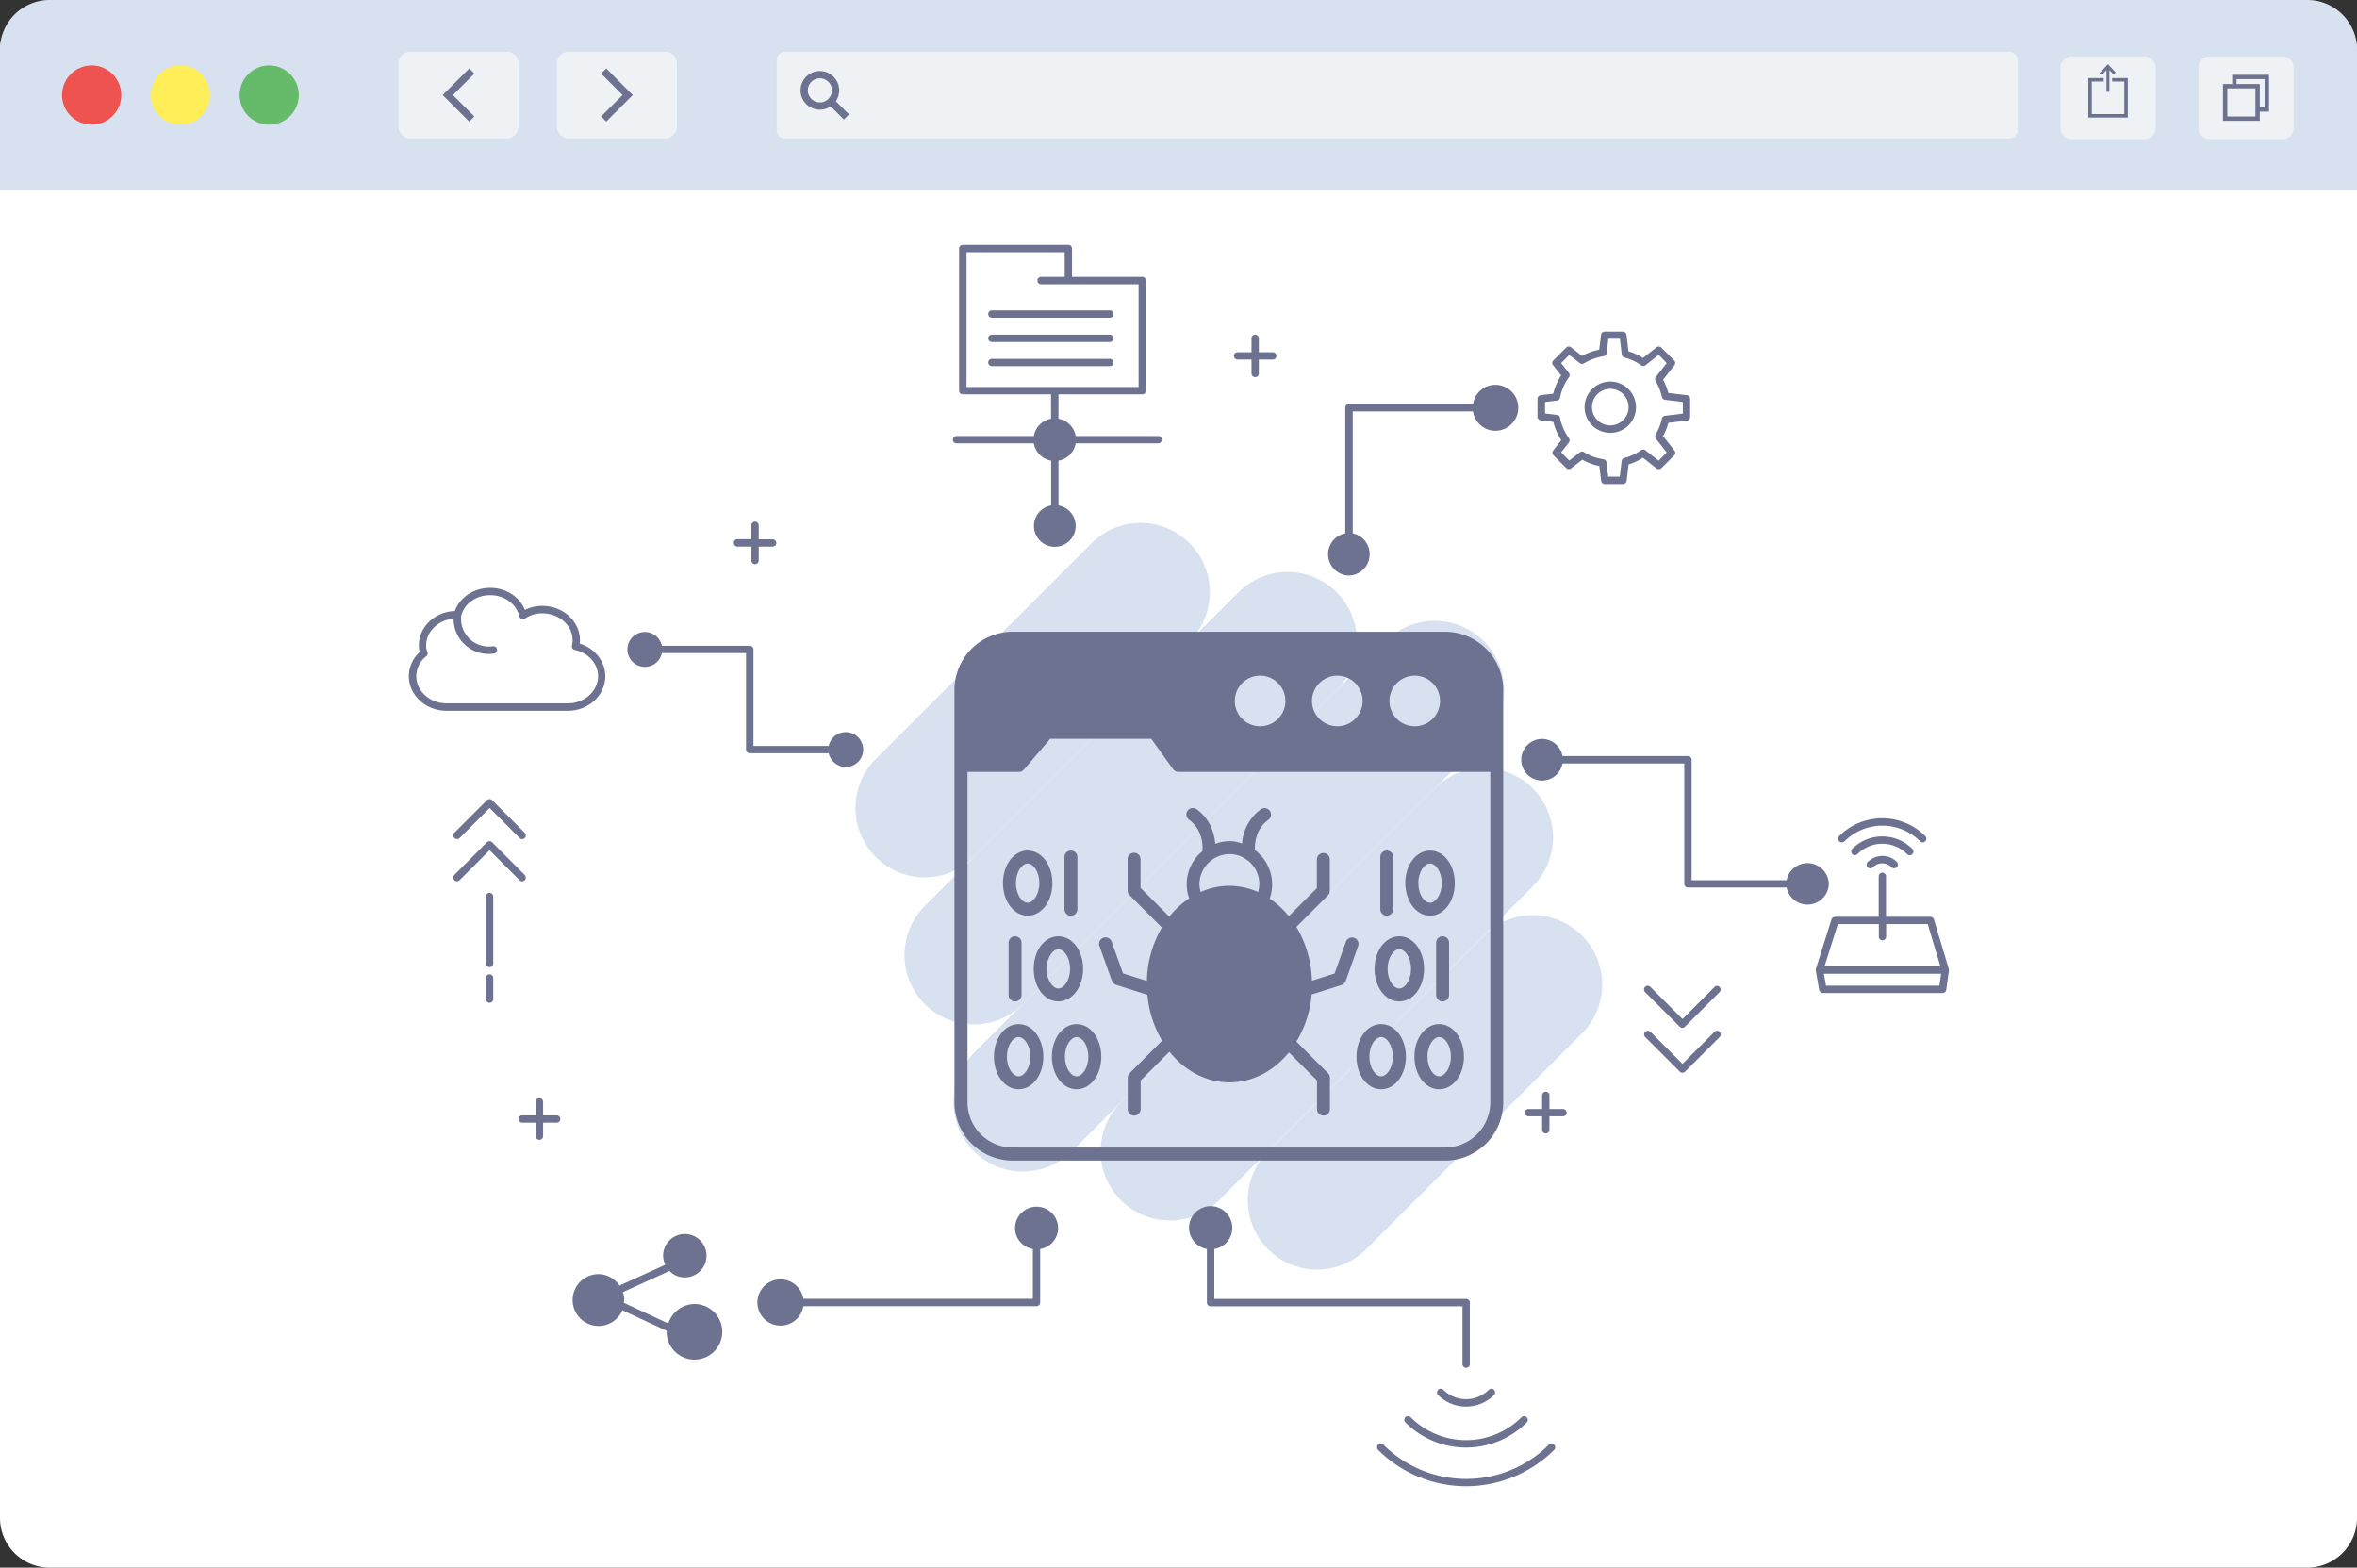 <svg xmlns="http://www.w3.org/2000/svg" width="1054.981" height="701.599" viewBox="0 0 1054.981 701.599">
  <rect x="0" y="0" width="1054.981" height="701.599" fill="#333333" stroke="none"/>
  <g id="Group_11454" data-name="Group 11454" transform="translate(-12479 -444.5)">
    <g id="Group_11450" data-name="Group 11450" transform="translate(12479 444.5)">
      <path id="Path_3010" data-name="Path 3010" d="M1032.728,701.6H22.253A22.253,22.253,0,0,1,0,679.346V22.736A22.253,22.253,0,0,1,22.253.483H1032.728a22.253,22.253,0,0,1,22.253,22.253v656.61a22.253,22.253,0,0,1-22.253,22.253" fill="#fff"/>
      <path id="Path_3011" data-name="Path 3011" d="M1032.728,0H22.253A22.252,22.252,0,0,0,0,22.253V85.082H1054.981V22.253A22.253,22.253,0,0,0,1032.728,0" fill="#d7e1ef"/>
      <path id="Path_3012" data-name="Path 3012" d="M53.252,47.658a13.246,13.246,0,1,1-7.1-17.335,13.246,13.246,0,0,1,7.1,17.335" fill="#ef5350"/>
      <path id="Path_3013" data-name="Path 3013" d="M90.131,51.908a13.246,13.246,0,1,1,0-18.733,13.246,13.246,0,0,1,0,18.733" fill="#ffee58"/>
      <path id="Path_3014" data-name="Path 3014" d="M133.4,39.518a13.246,13.246,0,1,1-15.92-9.873,13.246,13.246,0,0,1,15.92,9.873" fill="#66bb6a"/>
      <path id="Path_3015" data-name="Path 3015" d="M899.3,23.119H351.432a3.813,3.813,0,0,0-3.813,3.813V58.15a3.813,3.813,0,0,0,3.813,3.813H899.3a3.813,3.813,0,0,0,3.813-3.813V26.932a3.813,3.813,0,0,0-3.813-3.813" fill="#eff2f5"/>
      <path id="Path_3016" data-name="Path 3016" d="M297.634,61.963h-42.99a5.376,5.376,0,0,1-5.376-5.375V28.494a5.375,5.375,0,0,1,5.376-5.375h42.99a5.374,5.374,0,0,1,5.375,5.375V56.588a5.375,5.375,0,0,1-5.375,5.375" fill="#eff2f5"/>
      <path id="Path_3017" data-name="Path 3017" d="M271.343,54.428l-2.293-2.294,9.594-9.593-9.594-9.594,2.293-2.293L283.23,42.541Z" fill="#6c728f"/>
      <path id="Path_3018" data-name="Path 3018" d="M183.736,61.963h42.99a5.376,5.376,0,0,0,5.376-5.375V28.494a5.375,5.375,0,0,0-5.376-5.375h-42.99a5.375,5.375,0,0,0-5.376,5.375V56.588a5.376,5.376,0,0,0,5.376,5.375" fill="#eff2f5"/>
      <path id="Path_3019" data-name="Path 3019" d="M210.028,54.428l2.294-2.294-9.6-9.593,9.6-9.594-2.294-2.293L198.141,42.541Z" fill="#6c728f"/>
      <path id="Path_3020" data-name="Path 3020" d="M374.12,45.3a8.644,8.644,0,1,0-2.3,2.3l5.9,5.9,2.3-2.3Zm-3.332-1.034a5.393,5.393,0,1,1,0-7.629,5.4,5.4,0,0,1,0,7.629" fill="#6c728f"/>
      <path id="Path_3021" data-name="Path 3021" d="M959.859,62.286H927.235a5,5,0,0,1-5-5V30.269a5,5,0,0,1,5-5h32.624a5,5,0,0,1,5,5V57.285a5,5,0,0,1-5,5" fill="#eff2f5"/>
      <path id="Path_3022" data-name="Path 3022" d="M1021.6,62.286H988.978a5,5,0,0,1-5-5V30.269a5,5,0,0,1,5-5H1021.6a5,5,0,0,1,5,5V57.285a5,5,0,0,1-5,5" fill="#eff2f5"/>
      <path id="Path_3023" data-name="Path 3023" d="M1015.6,33.47h-16.48V37.6h-4.133V54.084h16.481V49.951h4.132Zm-6.089,18.658H996.94V39.559h12.568Zm4.133-4.133h-2.176V37.6h-10.392V35.426h12.568Z" fill="#6c728f"/>
      <path id="Path_3024" data-name="Path 3024" d="M946.964,32.456l-3.477-3.741-3.744,4.033.964.9,2.121-2.29v9.756h1.316V31.354l1.856,2Z" fill="#6c728f"/>
      <path id="Path_3025" data-name="Path 3025" d="M945.362,34.935v1.558h5.469V51.06H936.263V36.493h5.344V34.935h-6.9V52.618h17.683V34.935Z" fill="#6c728f"/>
    </g>
    <g id="AdobeStock_444989386" transform="translate(12657.15 537.006)">
      <g id="Group_11451" data-name="Group 11451" transform="translate(204.761 141.533)">
        <path id="Path_3026" data-name="Path 3026" d="M50.563,189.436a31.033,31.033,0,0,1,0-43.885l96.558-96.558a31.031,31.031,0,1,1,43.885,43.885L94.448,189.436A31.033,31.033,0,0,1,50.563,189.436Z" transform="translate(-41.475 -39.905)" fill="#d7e1ef"/>
        <path id="Path_3027" data-name="Path 3027" d="M58.6,285.29a31.033,31.033,0,0,1,0-43.885L242.985,57.023a31.031,31.031,0,1,1,43.885,43.885L102.488,285.29A31.033,31.033,0,0,1,58.6,285.29Z" transform="translate(-5.63 -4.105)" fill="#d7e1ef"/>
        <path id="Path_3028" data-name="Path 3028" d="M54.583,237.341a31.033,31.033,0,0,1,0-43.885L195.026,53.013A31.031,31.031,0,1,1,238.911,96.9L98.468,237.341A31.033,31.033,0,0,1,54.583,237.341Z" transform="translate(-23.553 -21.983)" fill="#d7e1ef"/>
        <path id="Path_3029" data-name="Path 3029" d="M70.663,253.421a31.033,31.033,0,0,1,0-43.885L211.106,69.093a31.031,31.031,0,0,1,43.885,43.885L114.6,253.421A31.1,31.1,0,0,1,70.663,253.421Z" transform="translate(48.137 49.707)" fill="#d7e1ef"/>
        <path id="Path_3030" data-name="Path 3030" d="M82.733,221.6a31.033,31.033,0,0,1,0-43.885l96.558-96.558a31.031,31.031,0,0,1,43.885,43.885L126.618,221.6A31.033,31.033,0,0,1,82.733,221.6Z" transform="translate(101.949 103.475)" fill="#d7e1ef"/>
      </g>
      <g id="Group_11452" data-name="Group 11452" transform="translate(4.85 17.11)">
        <path id="Path_3031" data-name="Path 3031" d="M38.183,83.45a1.665,1.665,0,0,0,1.146.491,1.571,1.571,0,0,0,1.146-.491,1.647,1.647,0,0,0,0-2.347L25.9,66.475a1.7,1.7,0,0,0-2.347,0L8.981,81.1a1.647,1.647,0,0,0,0,2.347,1.7,1.7,0,0,0,2.347,0L24.756,70.023Z" transform="translate(11.378 200.874)" fill="#6c7290"/>
        <path id="Path_3032" data-name="Path 3032" d="M11.328,79.962,24.756,66.535,38.183,79.962a1.583,1.583,0,0,0,2.292,0,1.647,1.647,0,0,0,0-2.347L25.9,63.041a1.647,1.647,0,0,0-2.347,0L8.981,77.615a1.66,1.66,0,0,0,2.347,2.347Z" transform="translate(11.378 185.476)" fill="#6c7290"/>
        <path id="Path_3033" data-name="Path 3033" d="M120.905,109.274a7.806,7.806,0,1,0-7.751-9.443H79.477V56.655a1.642,1.642,0,0,0-1.638-1.638H38.485a7.806,7.806,0,1,0,0,3.275H76.147v43.175a1.655,1.655,0,0,0,1.692,1.638h35.315A7.922,7.922,0,0,0,120.905,109.274Z" transform="translate(74.776 124.397)" fill="#6c7290"/>
        <path id="Path_3034" data-name="Path 3034" d="M72.764,129.541a12.368,12.368,0,0,0-11.681,8.733L41.16,128.995a8.317,8.317,0,0,0-.437-4.749l20.851-9.5a9.562,9.562,0,0,0,6.877,2.893,9.716,9.716,0,1,0-9.716-9.716,9.188,9.188,0,0,0,.982,4.039L39.2,121.3a11.464,11.464,0,0,0-9.334-5.131,11.6,11.6,0,1,0,10.644,16.157L60.428,141.6c0,.109-.109.273-.109.382a12.445,12.445,0,1,0,12.445-12.445Z" transform="translate(55.07 344.46)" fill="#6c7290"/>
        <path id="Path_3035" data-name="Path 3035" d="M137.689,78.351,123.334,92.707,108.978,78.351a1.66,1.66,0,1,0-2.347,2.347l15.5,15.5a1.583,1.583,0,0,0,2.292,0l15.5-15.5a1.647,1.647,0,0,0,0-2.347A1.564,1.564,0,0,0,137.689,78.351Z" transform="translate(446.734 253.733)" fill="#6c7290"/>
        <path id="Path_3036" data-name="Path 3036" d="M137.689,82.031,123.334,96.387,108.978,82.031a1.66,1.66,0,0,0-2.347,2.347l15.5,15.5a1.647,1.647,0,0,0,2.347,0l15.5-15.5a1.647,1.647,0,0,0,0-2.347A1.63,1.63,0,0,0,137.689,82.031Z" transform="translate(446.734 270.14)" fill="#6c7290"/>
        <path id="Path_3037" data-name="Path 3037" d="M234.086,122.465a9.54,9.54,0,0,0-18.886-1.637h-42.52V66.9a1.642,1.642,0,0,0-1.638-1.638H114.876a9.307,9.307,0,1,0,0,3.33H169.4v53.874a1.642,1.642,0,0,0,1.637,1.638H215.2a9.54,9.54,0,0,0,18.886-1.638Z" transform="translate(401.482 163.497)" fill="#6c7290"/>
        <path id="Path_3038" data-name="Path 3038" d="M89.509,113.948a9.546,9.546,0,0,0,1.747-18.886V40.479h53.819a10.2,10.2,0,0,0,9.989,8.679,10.289,10.289,0,1,0,0-20.578,10.094,10.094,0,0,0-9.934,8.57H89.564a1.679,1.679,0,0,0-1.638,1.638V95.062a9.534,9.534,0,0,0,1.583,18.886Z" transform="translate(331.219 34.027)" fill="#6c7290"/>
        <path id="Path_3039" data-name="Path 3039" d="M74.147,35.6H80.37v6.222a1.642,1.642,0,0,0,1.638,1.637,1.608,1.608,0,0,0,1.638-1.637V35.6h6.222a1.608,1.608,0,0,0,1.638-1.637,1.642,1.642,0,0,0-1.638-1.637H83.645V26.107a1.642,1.642,0,0,0-1.638-1.637,1.608,1.608,0,0,0-1.638,1.637V32.33H74.147a1.608,1.608,0,0,0-1.638,1.637A1.642,1.642,0,0,0,74.147,35.6Z" transform="translate(296.8 15.703)" fill="#6c7290"/>
        <path id="Path_3040" data-name="Path 3040" d="M33.137,50.99H39.36v6.222a1.637,1.637,0,1,0,3.275,0V50.99h6.222a1.608,1.608,0,0,0,1.637-1.637,1.642,1.642,0,0,0-1.637-1.638H42.635V41.437a1.637,1.637,0,0,0-3.275,0V47.66H33.137A1.608,1.608,0,0,0,31.5,49.3,1.655,1.655,0,0,0,33.137,50.99Z" transform="translate(113.964 84.049)" fill="#6c7290"/>
        <path id="Path_3041" data-name="Path 3041" d="M113.4,94.246h-6.059V88.188a1.638,1.638,0,1,0-3.275,0v6.059H98.007a1.608,1.608,0,0,0-1.638,1.638,1.642,1.642,0,0,0,1.638,1.638h6.059v6.059a1.638,1.638,0,0,0,3.275,0V97.521H113.4a1.608,1.608,0,0,0,1.638-1.638A1.642,1.642,0,0,0,113.4,94.246Z" transform="translate(403.176 292.476)" fill="#6c7290"/>
        <path id="Path_3042" data-name="Path 3042" d="M30.88,94.766H24.821V88.707a1.637,1.637,0,0,0-3.275,0v6.059H15.487A1.608,1.608,0,0,0,13.85,96.4a1.642,1.642,0,0,0,1.637,1.637h6.059V104.1a1.637,1.637,0,1,0,3.275,0V98.041H30.88A1.608,1.608,0,0,0,32.517,96.4,1.642,1.642,0,0,0,30.88,94.766Z" transform="translate(35.275 294.795)" fill="#6c7290"/>
        <path id="Path_3043" data-name="Path 3043" d="M98.928,63.957l5.567.655a26.64,26.64,0,0,0,3.548,8.187l-3.6,4.585a1.729,1.729,0,0,0,.109,2.183l5.731,5.731a1.662,1.662,0,0,0,2.183.109l4.967-3.875a25.843,25.843,0,0,0,7.642,2.838l.819,6.6a1.7,1.7,0,0,0,1.638,1.474h8.133a1.65,1.65,0,0,0,1.638-1.474l.873-7.314a26.706,26.706,0,0,0,6.441-3l6.059,4.8a1.729,1.729,0,0,0,2.183-.109l5.731-5.731a1.6,1.6,0,0,0,.109-2.183L153.621,71a26.464,26.464,0,0,0,2.347-5.95l8.3-.983a1.7,1.7,0,0,0,1.474-1.637V54.3a1.65,1.65,0,0,0-1.474-1.637l-8.3-.983a26.465,26.465,0,0,0-2.347-5.95l5.076-6.441a1.662,1.662,0,0,0-.109-2.183l-5.731-5.731a1.667,1.667,0,0,0-2.183-.164l-6.059,4.8a25.138,25.138,0,0,0-6.5-3l-.873-7.314a1.7,1.7,0,0,0-1.637-1.474h-8.133a1.65,1.65,0,0,0-1.638,1.474l-.819,6.6a27.056,27.056,0,0,0-7.7,2.784l-4.912-3.875a1.667,1.667,0,0,0-2.183.164L104.5,37.1a1.6,1.6,0,0,0-.109,2.183l3.6,4.53A27.222,27.222,0,0,0,104.441,52l-5.567.655A1.7,1.7,0,0,0,97.4,54.3v8.133A1.74,1.74,0,0,0,98.928,63.957Zm1.856-8.242,5.295-.655a1.566,1.566,0,0,0,1.419-1.31,23.067,23.067,0,0,1,3.985-9.115,1.56,1.56,0,0,0-.055-1.965L107.989,38.3l3.657-3.657L116.34,38.3a1.641,1.641,0,0,0,1.91.109,23.425,23.425,0,0,1,8.679-3.166,1.741,1.741,0,0,0,1.419-1.419l.764-6.386H134.3l.819,6.932a1.694,1.694,0,0,0,1.2,1.419,23.728,23.728,0,0,1,7.532,3.493,1.56,1.56,0,0,0,1.965-.055l5.84-4.64,3.6,3.712L150.4,44.47a1.558,1.558,0,0,0-.109,1.856,24.03,24.03,0,0,1,2.784,7.1,1.684,1.684,0,0,0,1.419,1.31l7.969.983V60.9l-7.969.982a1.62,1.62,0,0,0-1.419,1.31,23.46,23.46,0,0,1-2.784,7.1,1.647,1.647,0,0,0,.109,1.856l4.858,6.168L151.6,81.969l-5.9-4.64a1.724,1.724,0,0,0-1.965-.055,22.334,22.334,0,0,1-7.478,3.493,1.573,1.573,0,0,0-1.2,1.419l-.819,6.932h-5.185l-.764-6.386a1.679,1.679,0,0,0-1.419-1.419,22.5,22.5,0,0,1-8.679-3.166,1.552,1.552,0,0,0-1.856.109l-4.694,3.657-3.657-3.657,3.439-4.367a1.64,1.64,0,0,0,.055-1.965A23.166,23.166,0,0,1,107.5,62.81a1.566,1.566,0,0,0-1.419-1.31l-5.295-.655Z" transform="translate(407.768 14.589)" fill="#6c7290"/>
        <path id="Path_3044" data-name="Path 3044" d="M112.755,51.267a11.672,11.672,0,0,0,8.133-3.33h0a11.5,11.5,0,1,0-16.266,0A11.672,11.672,0,0,0,112.755,51.267Zm-5.786-17.3a8.182,8.182,0,0,1,11.572,11.572,8.182,8.182,0,1,1-11.572-11.572Z" transform="translate(425 32.846)" fill="#6c728f"/>
        <path id="Path_3045" data-name="Path 3045" d="M114.7,113.728a1.66,1.66,0,0,0-2.347-2.347,14.4,14.4,0,0,1-20.36,0,1.66,1.66,0,0,0-2.347,2.347,17.724,17.724,0,0,0,25.054,0Z" transform="translate(371.031 400.992)" fill="#6c7290"/>
        <path id="Path_3046" data-name="Path 3046" d="M161.2,115.881a52.414,52.414,0,0,1-74.124,0,1.66,1.66,0,0,0-2.347,2.347,55.874,55.874,0,0,0,78.818,0,1.66,1.66,0,0,0-2.347-2.347Z" transform="translate(349.097 421.054)" fill="#6c7290"/>
        <path id="Path_3047" data-name="Path 3047" d="M86.971,113.631a1.647,1.647,0,0,0,0,2.347,38.413,38.413,0,0,0,54.31,0,1.66,1.66,0,0,0-2.347-2.347,35.085,35.085,0,0,1-49.616,0A1.7,1.7,0,0,0,86.971,113.631Z" transform="translate(359.083 411.023)" fill="#6c7290"/>
        <path id="Path_3048" data-name="Path 3048" d="M158.1,95.97a9.621,9.621,0,0,0-9.607,9.607,9.5,9.5,0,0,0,7.969,9.334v22.27H53.74a10.346,10.346,0,1,0,0,3.33H158.1a1.679,1.679,0,0,0,1.637-1.637V114.91a9.5,9.5,0,0,0,8.024-9.334A9.633,9.633,0,0,0,158.1,95.97Z" transform="translate(122.836 334.474)" fill="#6c7290"/>
        <path id="Path_3049" data-name="Path 3049" d="M191.206,166.492a1.638,1.638,0,0,0,3.275,0V138.872a1.642,1.642,0,0,0-1.638-1.638H80.129V114.91a9.5,9.5,0,0,0,8.024-9.334A9.663,9.663,0,1,0,76.8,114.91v23.962a1.7,1.7,0,0,0,1.692,1.692H191.206v25.927Z" transform="translate(280.394 334.474)" fill="#6c7290"/>
        <path id="Path_3050" data-name="Path 3050" d="M131.431,67.21a9.256,9.256,0,0,0-6.55,2.729,1.647,1.647,0,0,0,0,2.347,1.665,1.665,0,0,0,1.146.491,1.571,1.571,0,0,0,1.146-.491,5.862,5.862,0,0,1,4.2-1.747h0a5.861,5.861,0,0,1,4.2,1.747,1.66,1.66,0,0,0,2.347-2.347,8.737,8.737,0,0,0-6.5-2.729Z" transform="translate(528.099 206.252)" fill="#6c7290"/>
        <path id="Path_3051" data-name="Path 3051" d="M124.943,74.436a23.95,23.95,0,0,1,33.842,0,1.665,1.665,0,0,0,1.146.491,1.571,1.571,0,0,0,1.146-.491,1.647,1.647,0,0,0,0-2.347,27.278,27.278,0,0,0-38.536,0,1.647,1.647,0,0,0,0,2.347A1.767,1.767,0,0,0,124.943,74.436Z" transform="translate(517.666 192.476)" fill="#6c7290"/>
        <path id="Path_3052" data-name="Path 3052" d="M149.375,74.016a1.571,1.571,0,0,0,1.146-.491,1.647,1.647,0,0,0,0-2.347,19.042,19.042,0,0,0-26.91,0,1.66,1.66,0,0,0,2.347,2.347,15.649,15.649,0,0,1,22.215,0A1.643,1.643,0,0,0,149.375,74.016Z" transform="translate(522.436 199.119)" fill="#6c7290"/>
        <path id="Path_3053" data-name="Path 3053" d="M179.77,111.656,173.111,89.5a1.688,1.688,0,0,0-1.583-1.2H151.66V70.227a1.638,1.638,0,1,0-3.275,0V88.295H128.844a1.709,1.709,0,0,0-1.583,1.146L120.275,111.6a3.358,3.358,0,0,0-.055.764l1.528,8.679a1.694,1.694,0,0,0,1.638,1.365h53.6a1.648,1.648,0,0,0,1.638-1.419l1.2-8.679A1.345,1.345,0,0,0,179.77,111.656ZM130.1,91.57h18.34v5.567a1.638,1.638,0,1,0,3.275,0V91.57h18.613L176,110.455H124.15Zm45.468,27.565H124.8l-.928-5.349h52.455Z" transform="translate(509.507 212.405)" fill="#6c7290"/>
        <path id="Path_3054" data-name="Path 3054" d="M141.324,102.642h-36.9a9.455,9.455,0,0,0-7.7-7.751V83.974h37.5a1.608,1.608,0,0,0,1.638-1.638V33.048a1.642,1.642,0,0,0-1.638-1.637h-31.44V18.747a1.608,1.608,0,0,0-1.637-1.637H53.936a1.655,1.655,0,0,0-1.692,1.637V82.337a1.655,1.655,0,0,0,1.692,1.638H93.4V94.891a9.52,9.52,0,0,0-7.7,7.751H51.1a1.637,1.637,0,1,0,0,3.275H85.7a9.516,9.516,0,0,0,7.751,7.751V133.7a9.335,9.335,0,1,0,3.275,0V113.668a9.455,9.455,0,0,0,7.7-7.751h36.9a1.638,1.638,0,1,0,0-3.275ZM55.573,80.7V20.385h43.94V31.411H88.978a1.665,1.665,0,0,0,0,3.33H132.59V80.7H55.573Z" transform="translate(194.036 -17.11)" fill="#6c7290"/>
        <path id="Path_3055" data-name="Path 3055" d="M106.779,22.48H54a1.608,1.608,0,0,0-1.638,1.637A1.642,1.642,0,0,0,54,25.755h52.782a1.637,1.637,0,1,0,0-3.275Z" transform="translate(206.965 6.831)" fill="#6c7290"/>
        <path id="Path_3056" data-name="Path 3056" d="M106.779,24.47H54a1.608,1.608,0,0,0-1.638,1.637A1.642,1.642,0,0,0,54,27.745h52.782a1.637,1.637,0,1,0,0-3.275Z" transform="translate(206.965 15.703)" fill="#6c7290"/>
        <path id="Path_3057" data-name="Path 3057" d="M106.779,26.45H54a1.608,1.608,0,0,0-1.638,1.637A1.642,1.642,0,0,0,54,29.725h52.782a1.637,1.637,0,1,0,0-3.275Z" transform="translate(206.965 24.531)" fill="#6c7290"/>
        <path id="Path_3058" data-name="Path 3058" d="M12.807,76.92a1.608,1.608,0,0,0-1.637,1.638V88a1.642,1.642,0,0,0,1.637,1.638A1.608,1.608,0,0,0,14.445,88V78.557A1.608,1.608,0,0,0,12.807,76.92Z" transform="translate(23.327 249.543)" fill="#6c7290"/>
        <path id="Path_3059" data-name="Path 3059" d="M12.807,70.24a1.608,1.608,0,0,0-1.637,1.638v29.966a1.642,1.642,0,0,0,1.637,1.638,1.608,1.608,0,0,0,1.637-1.638V71.878A1.642,1.642,0,0,0,12.807,70.24Z" transform="translate(23.327 219.761)" fill="#6c7290"/>
        <path id="Path_3060" data-name="Path 3060" d="M92.784,84.748c0-6.6-4.749-12.5-11.462-14.574A13.386,13.386,0,0,0,81.43,68.7c0-8.515-7.532-15.392-16.866-15.392a16.873,16.873,0,0,0-7.751,1.8c-2.4-5.895-8.515-9.88-15.556-9.88-7.314,0-13.591,4.2-15.829,10.371-8.952.327-16.1,7.1-16.1,15.392a10.78,10.78,0,0,0,.382,3A14.472,14.472,0,0,0,4.85,84.748c0,8.515,7.532,15.5,16.866,15.5H76.081C85.306,100.25,92.784,93.263,92.784,84.748ZM76.081,96.92H21.716c-7.478,0-13.537-5.458-13.537-12.172a11.326,11.326,0,0,1,4.476-8.9,1.61,1.61,0,0,0,.491-1.91,7.278,7.278,0,0,1-.546-2.948c0-6.332,5.513-11.408,12.281-11.954A15.656,15.656,0,0,0,40.766,74.814a13.981,13.981,0,0,0,2.129-.164,1.654,1.654,0,0,0,1.419-1.856,1.616,1.616,0,0,0-1.856-1.419A12.419,12.419,0,0,1,28.321,57.511c1.474-5.295,6.714-9.006,12.936-9.006,6.332,0,11.681,3.875,13.045,9.443a1.664,1.664,0,0,0,1.037,1.146,1.539,1.539,0,0,0,1.528-.164,13.493,13.493,0,0,1,7.751-2.292c7.478,0,13.537,5.4,13.537,12.063a16.41,16.41,0,0,1-.273,2.292,1.615,1.615,0,0,0,1.255,2.02c6,1.255,10.425,6.168,10.425,11.735C89.509,91.462,83.45,96.92,76.081,96.92Z" transform="translate(-4.85 108.258)" fill="#6c7290"/>
      </g>
      <g id="Group_11453" data-name="Group 11453" transform="translate(249.056 190.248)">
        <path id="Path_3061" data-name="Path 3061" d="M269.178,48.83H75.681A26.09,26.09,0,0,0,49.59,74.921V259.412A26.09,26.09,0,0,0,75.681,285.5h193.5a26.079,26.079,0,0,0,26.036-26.091V74.921A26.079,26.079,0,0,0,269.178,48.83ZM255.587,68.48a11.326,11.326,0,1,1-11.3,11.3A11.321,11.321,0,0,1,255.587,68.48Zm-34.606,0a11.326,11.326,0,1,1-11.353,11.3A11.321,11.321,0,0,1,220.981,68.48Zm-34.606,0a11.326,11.326,0,1,1-11.3,11.3A11.333,11.333,0,0,1,186.376,68.48ZM289.429,259.412a20.278,20.278,0,0,1-20.25,20.25H75.681a20.278,20.278,0,0,1-20.25-20.25V111.546H78.465a2.929,2.929,0,0,0,2.183-.983l11.79-13.81h45.25l9.77,13.591a3.027,3.027,0,0,0,2.347,1.2H289.429Z" transform="translate(-49.59 -48.83)" fill="#6c7290"/>
        <path id="Path_3062" data-name="Path 3062" d="M92.9,111.915,80.018,99.033V86.206a2.893,2.893,0,1,0-5.786,0v14.028a2.983,2.983,0,0,0,.873,2.074L89.57,116.773a49.241,49.241,0,0,0-6.714,23.907l-10.7-3.384L67.082,123.1a2.9,2.9,0,1,0-5.458,1.965l5.568,15.556a2.9,2.9,0,0,0,1.856,1.8L83.075,146.9a48.94,48.94,0,0,0,6.6,20.523L75.16,181.945a2.886,2.886,0,0,0-.873,2.074v14.028a2.893,2.893,0,1,0,5.786,0V185.22l12.882-12.882c6.659,8.351,16.048,13.591,26.473,13.755h.382c10.425,0,19.868-5.185,26.637-13.427L159,185.22v12.827a2.893,2.893,0,1,0,5.786,0V184.02a2.982,2.982,0,0,0-.873-2.074l-14.137-14.137a48.06,48.06,0,0,0,6.823-21.069l13.373-4.257a2.9,2.9,0,0,0,1.856-1.8l5.568-15.556a2.9,2.9,0,0,0-5.458-1.965l-5.076,14.192-10.153,3.22a49.262,49.262,0,0,0-6.932-24.071l14.083-14.083a2.886,2.886,0,0,0,.873-2.074V86.316a2.893,2.893,0,1,0-5.786,0V99.143L146.391,111.7a38.842,38.842,0,0,0-8.57-7.86,19.461,19.461,0,0,0,1.092-6.441,19.175,19.175,0,0,0-7.7-15.283c-.109-2.675.218-9.388,6-13.537a2.893,2.893,0,1,0-3.384-4.694,20.61,20.61,0,0,0-8.351,15.338,14.539,14.539,0,0,0-5.622-1.092,17.933,17.933,0,0,0-6.386,1.2c-.382-4.421-2.074-11.026-8.351-15.5a2.893,2.893,0,0,0-3.384,4.694c6.168,4.421,6.168,11.845,6,14.082a19.018,19.018,0,0,0-5.95,21.124A39.412,39.412,0,0,0,92.9,111.915Zm26.964-28a12.883,12.883,0,0,1,6.768,1.91,2.932,2.932,0,0,0,.873.546,13.266,13.266,0,0,1,5.677,10.917,13.071,13.071,0,0,1-.546,3.6,32.306,32.306,0,0,0-12.882-2.784,31.846,31.846,0,0,0-12.827,2.784,13.072,13.072,0,0,1-.546-3.6A13.56,13.56,0,0,1,119.864,83.914Z" transform="translate(3.276 15.591)" fill="#6c7290"/>
        <path id="Path_3063" data-name="Path 3063" d="M87.4,95.917A2.912,2.912,0,0,0,90.3,93.025V69.663a2.893,2.893,0,1,0-5.786,0V93.025A2.912,2.912,0,0,0,87.4,95.917Z" transform="translate(106.095 31.152)" fill="#6c7290"/>
        <path id="Path_3064" data-name="Path 3064" d="M97.64,95.917c6.222,0,11.08-6.386,11.08-14.574S103.863,66.77,97.64,66.77,86.56,73.156,86.56,81.344C86.615,89.477,91.472,95.917,97.64,95.917Zm0-23.362c2.511,0,5.24,3.6,5.24,8.788s-2.784,8.788-5.24,8.788c-2.511,0-5.24-3.6-5.24-8.788S95.184,72.556,97.64,72.556Z" transform="translate(115.234 31.152)" fill="#6c7290"/>
        <path id="Path_3065" data-name="Path 3065" d="M93.586,110.147c6.222,0,11.08-6.386,11.08-14.574S99.809,81,93.586,81,82.56,87.386,82.56,95.574C82.506,103.761,87.364,110.147,93.586,110.147Zm0-23.362c2.511,0,5.24,3.6,5.24,8.788s-2.784,8.788-5.24,8.788-5.24-3.6-5.24-8.788C88.292,90.388,91.075,86.786,93.586,86.786Z" transform="translate(97.401 94.594)" fill="#6c7290"/>
        <path id="Path_3066" data-name="Path 3066" d="M98.39,81c-6.222,0-11.08,6.386-11.08,14.574s4.858,14.574,11.08,14.574,11.08-6.386,11.08-14.574C109.416,87.386,104.558,81,98.39,81Zm0,23.362c-2.511,0-5.24-3.6-5.24-8.788s2.784-8.788,5.24-8.788c2.511,0,5.24,3.6,5.24,8.788S100.847,104.362,98.39,104.362Z" transform="translate(118.578 94.594)" fill="#6c7290"/>
        <path id="Path_3067" data-name="Path 3067" d="M94.876,100.055V76.693a2.893,2.893,0,0,0-5.786,0v23.362a2.893,2.893,0,0,0,5.786,0Z" transform="translate(126.514 62.494)" fill="#6c7290"/>
        <path id="Path_3068" data-name="Path 3068" d="M95.12,102.947c6.222,0,11.08-6.386,11.08-14.574S101.343,73.8,95.12,73.8,84.04,80.186,84.04,88.374,88.9,102.947,95.12,102.947Zm0-23.362c2.511,0,5.24,3.6,5.24,8.788s-2.784,8.788-5.24,8.788c-2.511,0-5.24-3.6-5.24-8.788S92.61,79.586,95.12,79.586Z" transform="translate(103.999 62.494)" fill="#6c7290"/>
        <path id="Path_3069" data-name="Path 3069" d="M61.5,95.917A2.912,2.912,0,0,0,64.4,93.025V69.663A2.912,2.912,0,0,0,61.5,66.77a2.877,2.877,0,0,0-2.893,2.893V93.025A2.912,2.912,0,0,0,61.5,95.917Z" transform="translate(-9.376 31.152)" fill="#6c7290"/>
        <path id="Path_3070" data-name="Path 3070" d="M64.6,95.917c6.222,0,11.08-6.386,11.08-14.574S70.818,66.77,64.6,66.77,53.57,73.156,53.57,81.344C53.57,89.477,58.428,95.917,64.6,95.917Zm0-23.362c2.511,0,5.24,3.6,5.24,8.788s-2.784,8.788-5.24,8.788-5.24-3.6-5.24-8.788S62.14,72.556,64.6,72.556Z" transform="translate(-31.846 31.152)" fill="#6c7290"/>
        <path id="Path_3071" data-name="Path 3071" d="M68.66,81c-6.222,0-11.08,6.386-11.08,14.574s4.858,14.574,11.08,14.574,11.026-6.386,11.026-14.574S74.828,81,68.66,81Zm0,23.362c-2.511,0-5.24-3.6-5.24-8.788s2.784-8.788,5.24-8.788,5.24,3.6,5.24,8.788S71.117,104.362,68.66,104.362Z" transform="translate(-13.968 94.594)" fill="#6c7290"/>
        <path id="Path_3072" data-name="Path 3072" d="M63.856,81C57.633,81,52.83,87.386,52.83,95.574s4.858,14.574,11.026,14.574c6.222,0,11.08-6.386,11.08-14.574C74.882,87.386,70.024,81,63.856,81Zm0,23.362c-2.456,0-5.24-3.6-5.24-8.788s2.784-8.788,5.24-8.788c2.511,0,5.24,3.6,5.24,8.788S66.312,104.362,63.856,104.362Z" transform="translate(-35.145 94.594)" fill="#6c7290"/>
        <path id="Path_3073" data-name="Path 3073" d="M54.03,76.693v23.362a2.893,2.893,0,1,0,5.786,0V76.693a2.893,2.893,0,1,0-5.786,0Z" transform="translate(-29.795 62.494)" fill="#6c7290"/>
        <path id="Path_3074" data-name="Path 3074" d="M78.2,88.374c0-8.187-4.858-14.574-11.08-14.574S56.09,80.186,56.09,88.374s4.858,14.574,11.026,14.574S78.2,96.561,78.2,88.374Zm-16.32,0c0-5.185,2.784-8.788,5.24-8.788,2.511,0,5.24,3.6,5.24,8.788s-2.784,8.788-5.24,8.788S61.876,93.559,61.876,88.374Z" transform="translate(-20.611 62.494)" fill="#6c7290"/>
      </g>
    </g>
  </g>
</svg>
